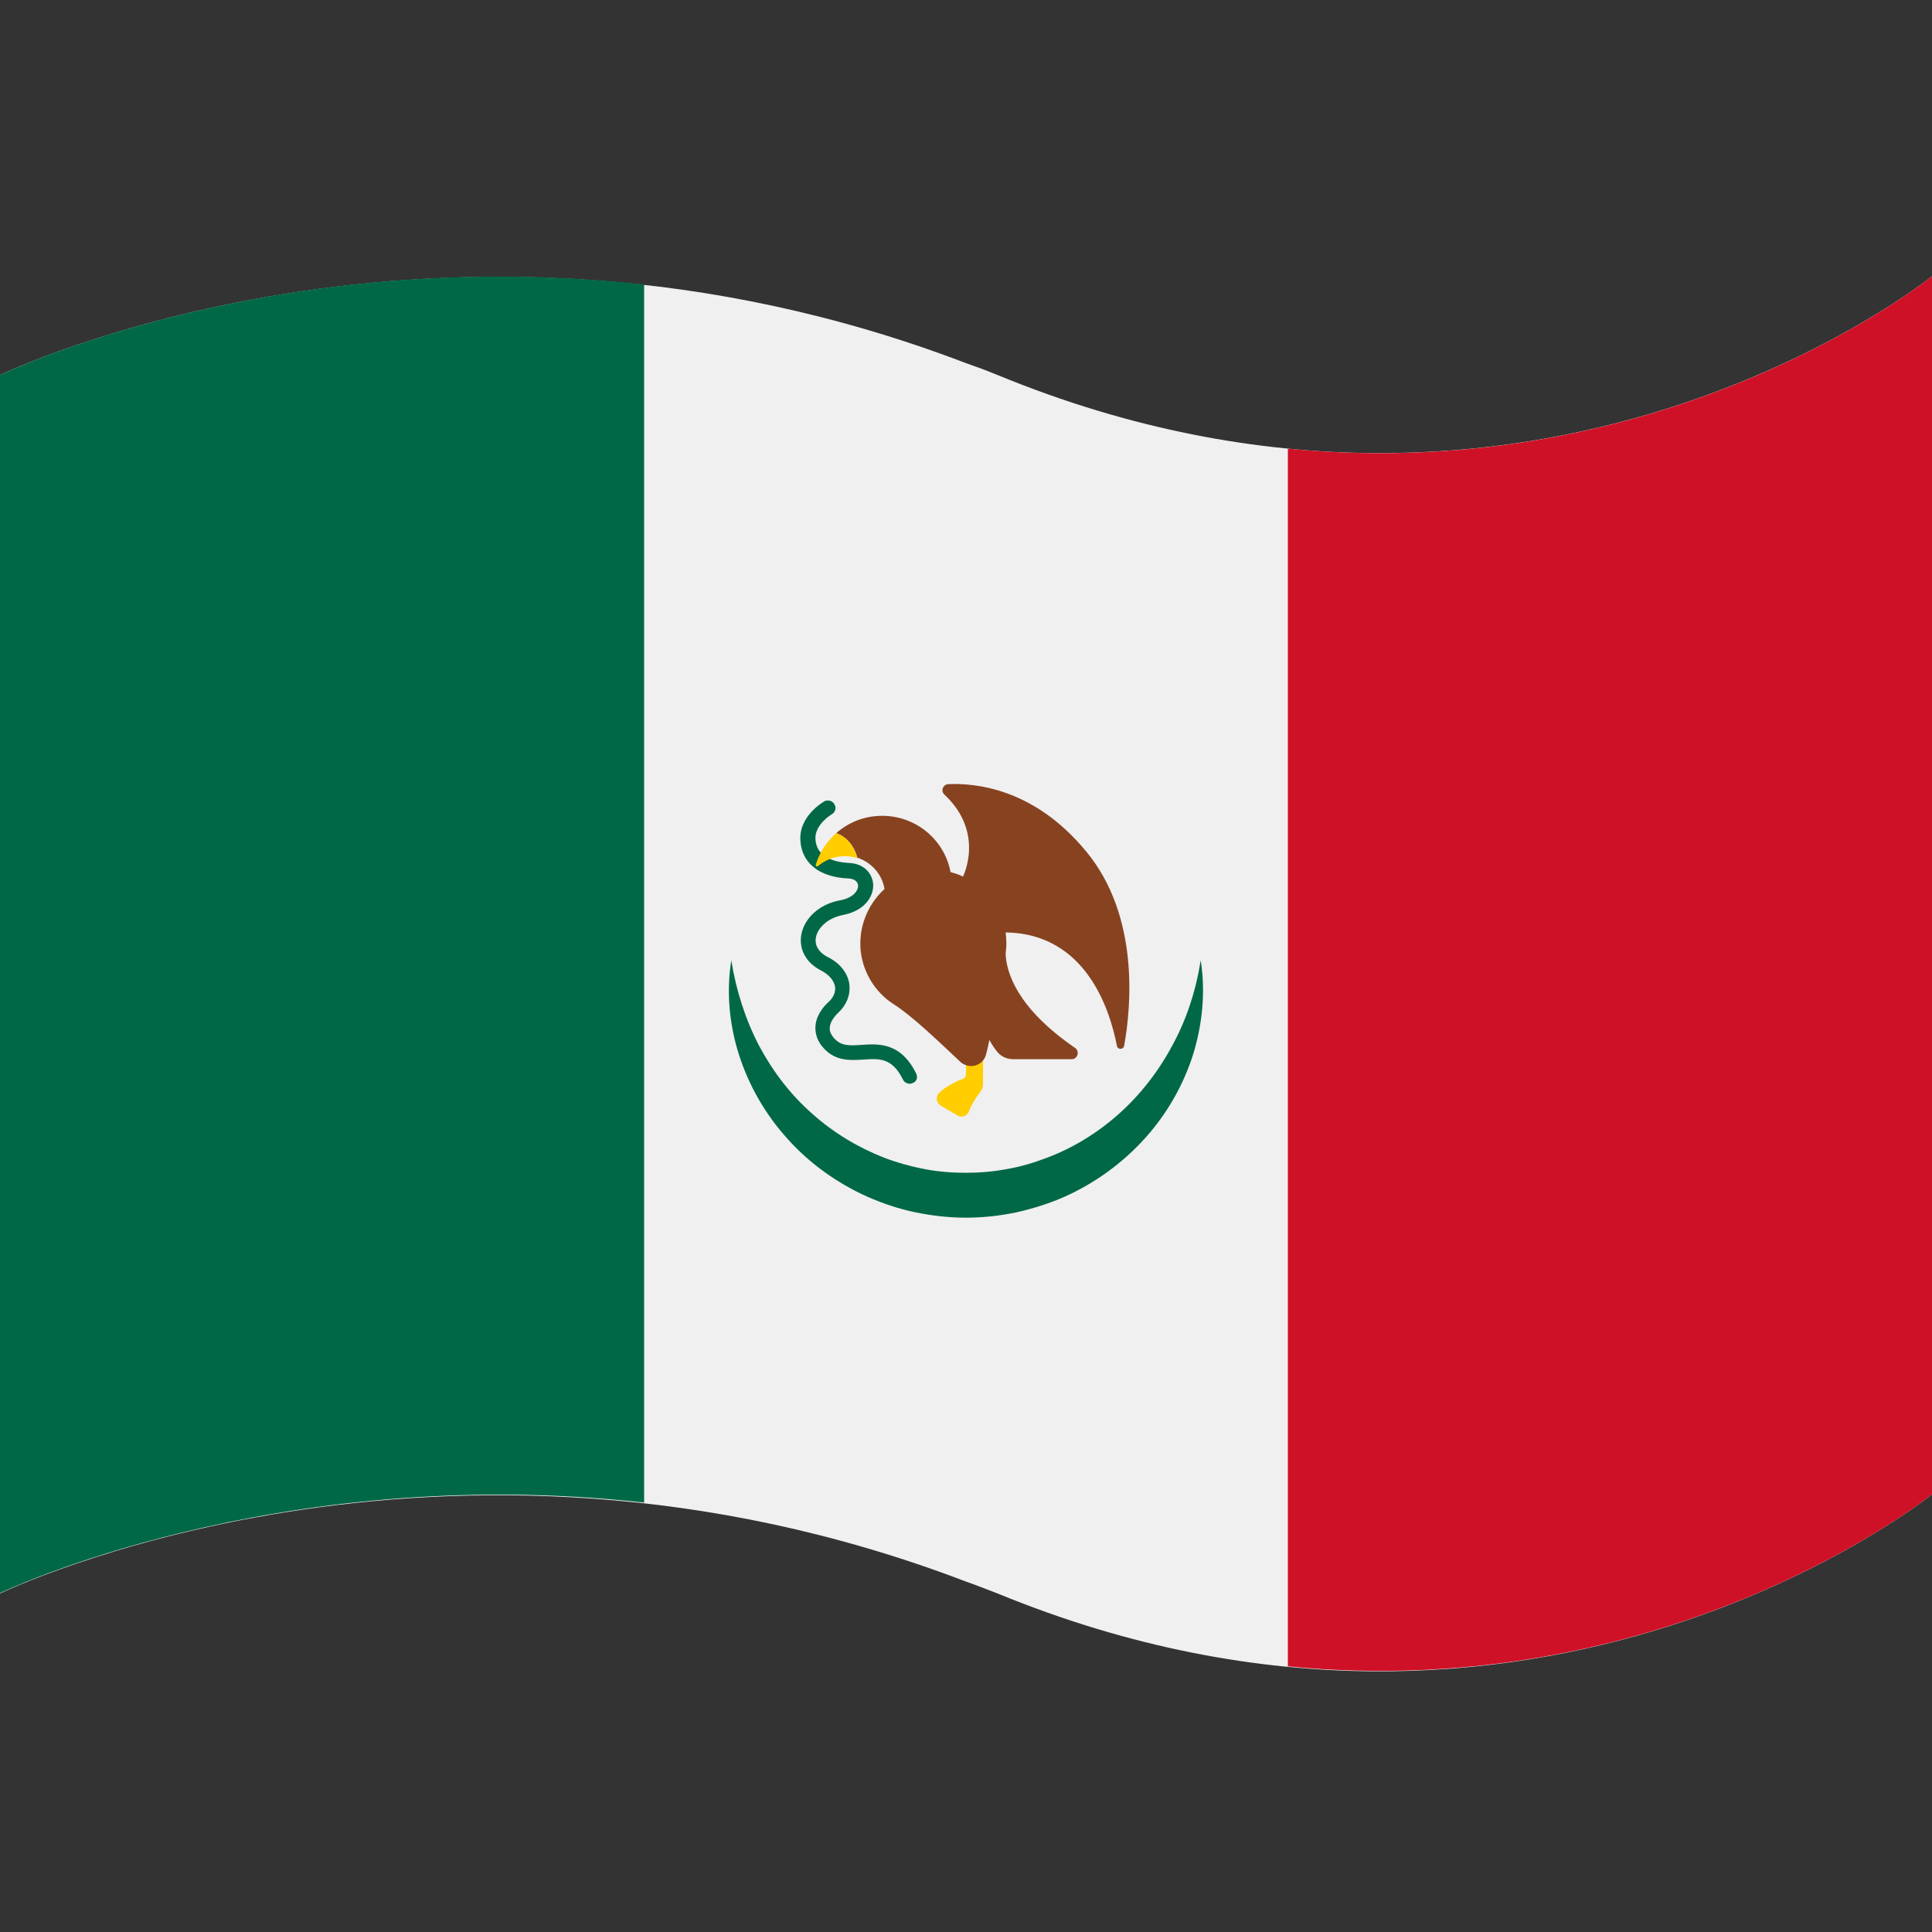<svg xmlns="http://www.w3.org/2000/svg" version="1.1" xmlns:xlink="http://www.w3.org/1999/xlink" xmlns:svgjs="http://svgjs.com/svgjs" width="512" height="512" x="0" y="0" viewBox="0 0 512 512" style="enable-background:new 0 0 512 512" xml:space="preserve" class=""><rect x="0" y="0" width="512" height="512" fill="#333333" stroke="none"/><g><path fill="#f0f0f0" d="M264.4 99.4c-2.9-1.2-5.9-2.3-8.5-3.2C116.6 43 0 99.4 0 99.4v322.9s116.6-56.4 255.9-3.2c2.6.9 5.6 2.1 8.5 3.2C407.1 480.9 512 396 512 396V73.2s-104.9 84.9-247.6 26.2z" data-original="#f0f0f0" class=""></path><path fill="#006847" d="M170.7 75.4v322.8C72.1 387.3 0 422.2 0 422.2V99.4s72.1-34.9 170.7-24z" data-original="#006847" class=""></path><path fill="#ce1126" d="M512 73.2V396s-68.7 55.6-170.7 45.6V118.9c102 10 170.7-45.7 170.7-45.7z" data-original="#ce1126" class=""></path><path fill="#006847" d="M318.2 254.5c1.3 8.1.5 16.8-2 24.9-2.6 8.2-7 15.9-12.9 22.4s-13.2 11.8-21.3 15.4c-4.1 1.8-8.3 3.1-12.7 4.1-4.4.9-8.8 1.4-13.3 1.4-4.4 0-8.9-.5-13.3-1.4s-8.6-2.3-12.7-4.1c-8.1-3.6-15.5-8.9-21.3-15.4-5.9-6.5-10.3-14.2-12.9-22.4s-3.3-16.8-2-24.9c1.3 8.1 3.8 15.8 7.4 22.7 3.7 6.9 8.4 13 14.1 18 5.6 5 12.1 8.9 19 11.6 3.4 1.3 7 2.3 10.6 3s7.3 1 11 1 7.4-.3 11-1c3.6-.6 7.2-1.7 10.6-3 6.9-2.6 13.4-6.6 19-11.6s10.4-11.1 14.1-18c3.8-6.9 6.3-14.5 7.6-22.7z" data-original="#006847" class=""></path><path fill="#006847" d="M242.8 284.5c-4.1-8.3-10-7.9-14.4-7.6-3.1.2-5.4.4-7.3-1.7-.9-1-1.3-1.9-1.2-2.9.1-1.9 1.9-3.5 1.9-3.6 2.5-2.2 3.6-4.9 3.3-7.8-.4-3-2.5-5.7-5.8-7.3-2.3-1.2-3.4-3-3.1-5 .3-2.3 2.7-5.2 7.1-6.1 5.9-1.1 8.3-5 8.1-8.2-.2-2.6-2.2-5.4-6.3-5.6-4-.2-8.8-1.5-9-6.4-.2-3.8 4.3-6.5 4.3-6.5 1-.5 1.3-1.8.7-2.7-.3-.5-.7-.8-1.2-.9s-1.1-.1-1.5.2c-.3.2-6.6 3.8-6.3 10.2.3 6.1 5 9.9 12.8 10.2 1.5.1 2.4.8 2.5 1.8.1 1.5-1.4 3.4-4.8 4-5.5 1-9.6 4.8-10.3 9.4-.5 3.8 1.4 7.2 5.3 9.2 2.1 1.1 3.4 2.6 3.7 4.3.2 1.5-.5 3-1.9 4.2-.1.1-3.1 2.7-3.3 6.3-.1 2.1.6 4.1 2.2 5.8 3.2 3.5 7.1 3.2 10.5 3 4.3-.3 7.6-.5 10.5 5.3.3.7 1.1 1.1 1.8 1.1.3 0 .6-.1.8-.2 1-.3 1.4-1.5.9-2.5z" data-original="#006847" class=""></path><path fill="#ffcd00" d="M256 278v6.7c0 .5-.3 1-.8 1.2-1.4.5-4.2 1.7-6.3 3.7-1 1-.8 2.7.4 3.4l4.4 2.6c1.1.7 2.6.2 3.1-1.1.5-1.4 1.5-3.2 3.1-5.3.4-.5.6-1.2.6-1.9V278z" data-original="#ffcd00"></path><path fill="#874320" d="M287.9 225.7c-13.8-16.8-29.4-18.2-36.6-17.9-1.4.1-2.1 1.8-1 2.8 10.8 10.1 4.9 21.7 4.9 21.7-.6-.3-1.3-.6-2-.8-.4-.1-.9-.3-1.3-.4-1.6-8.5-9.1-14.9-18.1-14.9-4.7 0-8.9 1.7-12.2 4.6 2.7.9 4.8 3.4 5.6 6.5 3.7 1.2 6.6 4.4 7.2 8.3-3.3 3-5.5 7.1-6.2 11.6-.1.9-.2 1.8-.2 2.7 0 .8 0 1.5.1 2.2.7 5.9 4 11 8.7 14s10.8 8.8 17.7 15.3c2.3 2.1 6 1.1 6.8-1.9.3-1.1.6-2.5.9-3.9.8 1.5 1.6 2.6 2.3 3.4 1 1.1 2.5 1.7 4 1.7H284c1.6 0 2.2-2.1.9-3-15.6-10.7-18.2-20.2-18.4-24.9.1-1 .2-1.9.2-2.9 0-.9-.1-1.9-.2-2.8 21.2.3 27.6 20.3 29.5 30.1.2 1 1.7 1 1.9 0 1.9-10.4 4.1-34.4-10-51.5z" data-original="#874320"></path><path fill="#ffcd00" d="M227.2 227.4c-1-.3-2.1-.5-3.3-.5-2.7 0-5.2 1-7.1 2.6-.3.3-.7 0-.6-.4 1-3.2 2.9-6.1 5.4-8.3 2.7.9 4.8 3.4 5.6 6.6z" data-original="#ffcd00"></path></g></svg>